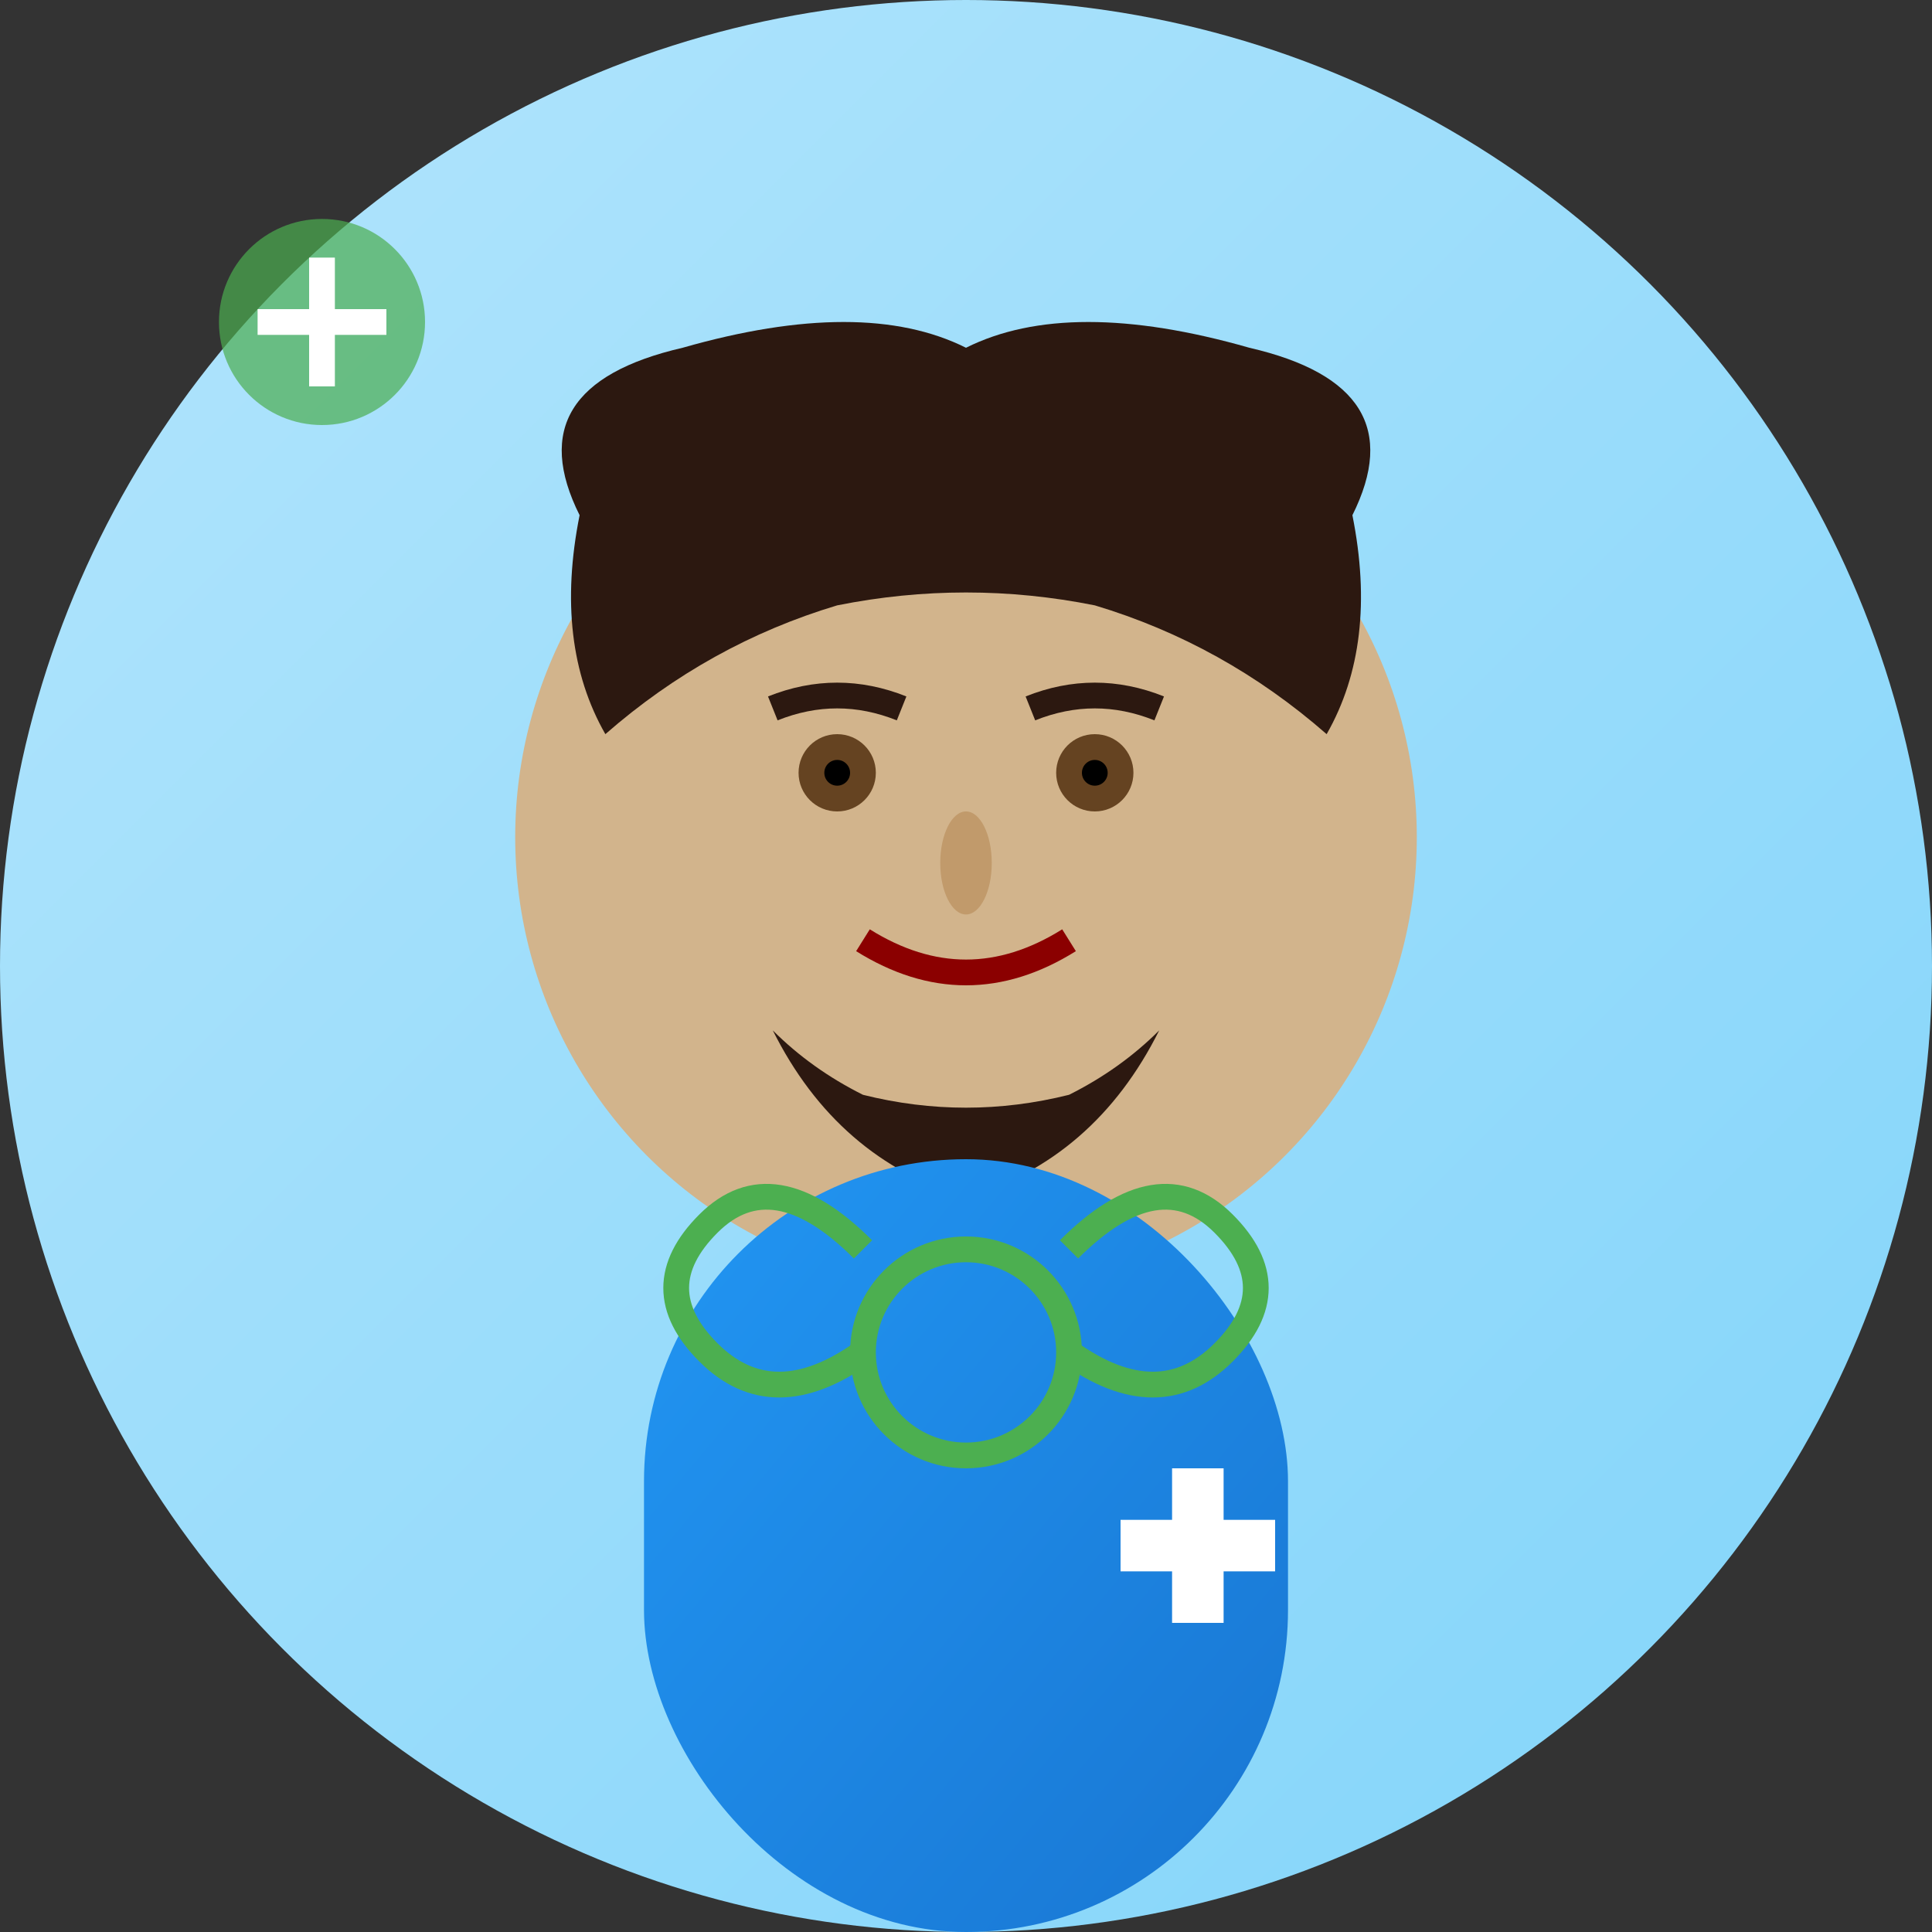<svg viewBox="0 0 150 150" xmlns="http://www.w3.org/2000/svg">
  <rect x="0" y="0" width="150" height="150" fill="#333333" stroke="none"/>
  <defs>
    <linearGradient id="bgAhmed" x1="0%" y1="0%" x2="100%" y2="100%">
      <stop offset="0%" style="stop-color:#b3e5fc;stop-opacity:1" />
      <stop offset="100%" style="stop-color:#81d4fa;stop-opacity:1" />
    </linearGradient>
    <linearGradient id="clothingAhmed" x1="0%" y1="0%" x2="100%" y2="100%">
      <stop offset="0%" style="stop-color:#2196f3;stop-opacity:1" />
      <stop offset="100%" style="stop-color:#1976d2;stop-opacity:1" />
    </linearGradient>
  </defs>
  
  <!-- Background circle -->
  <circle cx="75" cy="75" r="75" fill="url(#bgAhmed)"/>
  
  <!-- Person (Ahmed Hassan - Healthcare Professional) -->
  <g transform="translate(75,75)">
    <!-- Head -->
    <circle cx="0" cy="-10" r="35" fill="#d2b48c"/>
    
    <!-- Hair (dark, short professional cut) -->
    <path d="M -30,-35 Q -35,-45 -22,-48 Q -8,-52 0,-48 Q 8,-52 22,-48 Q 35,-45 30,-35 Q 32,-25 28,-18 Q 20,-25 10,-28 Q 0,-30 -10,-28 Q -20,-25 -28,-18 Q -32,-25 -30,-35 Z" fill="#2c1810"/>
    
    <!-- Beard -->
    <path d="M -15,5 Q -10,15 0,18 Q 10,15 15,5 Q 12,8 8,10 Q 0,12 -8,10 Q -12,8 -15,5 Z" fill="#2c1810"/>
    
    <!-- Eyes -->
    <circle cx="-10" cy="-15" r="3" fill="#654321"/>
    <circle cx="10" cy="-15" r="3" fill="#654321"/>
    <circle cx="-10" cy="-15" r="1" fill="#000"/>
    <circle cx="10" cy="-15" r="1" fill="#000"/>
    
    <!-- Eyebrows -->
    <path d="M -15,-20 Q -10,-22 -5,-20" stroke="#2c1810" stroke-width="2" fill="none"/>
    <path d="M 5,-20 Q 10,-22 15,-20" stroke="#2c1810" stroke-width="2" fill="none"/>
    
    <!-- Nose -->
    <ellipse cx="0" cy="-8" rx="2" ry="4" fill="#c19a6b"/>
    
    <!-- Mouth (confident smile) -->
    <path d="M -8,-2 Q 0,3 8,-2" stroke="#8b0000" stroke-width="2" fill="none"/>
    
    <!-- Body/Medical Clothing -->
    <rect x="-25" y="15" width="50" height="60" rx="25" fill="url(#clothingAhmed)"/>
    
    <!-- Medical stethoscope -->
    <circle cx="0" cy="30" r="8" fill="none" stroke="#4caf50" stroke-width="2"/>
    <path d="M -8,22 Q -15,15 -20,20 Q -25,25 -20,30 Q -15,35 -8,30" stroke="#4caf50" stroke-width="2" fill="none"/>
    <path d="M 8,22 Q 15,15 20,20 Q 25,25 20,30 Q 15,35 8,30" stroke="#4caf50" stroke-width="2" fill="none"/>
    
    <!-- Medical cross symbol -->
    <g transform="translate(18,45)">
      <rect x="-2" y="-6" width="4" height="12" fill="#fff"/>
      <rect x="-6" y="-2" width="12" height="4" fill="#fff"/>
    </g>
  </g>
  
  <!-- Healthcare symbol decoration -->
  <g transform="translate(25,25)">
    <circle cx="0" cy="0" r="8" fill="#4caf50" opacity="0.7"/>
    <rect x="-1" y="-5" width="2" height="10" fill="#fff"/>
    <rect x="-5" y="-1" width="10" height="2" fill="#fff"/>
  </g>
</svg>